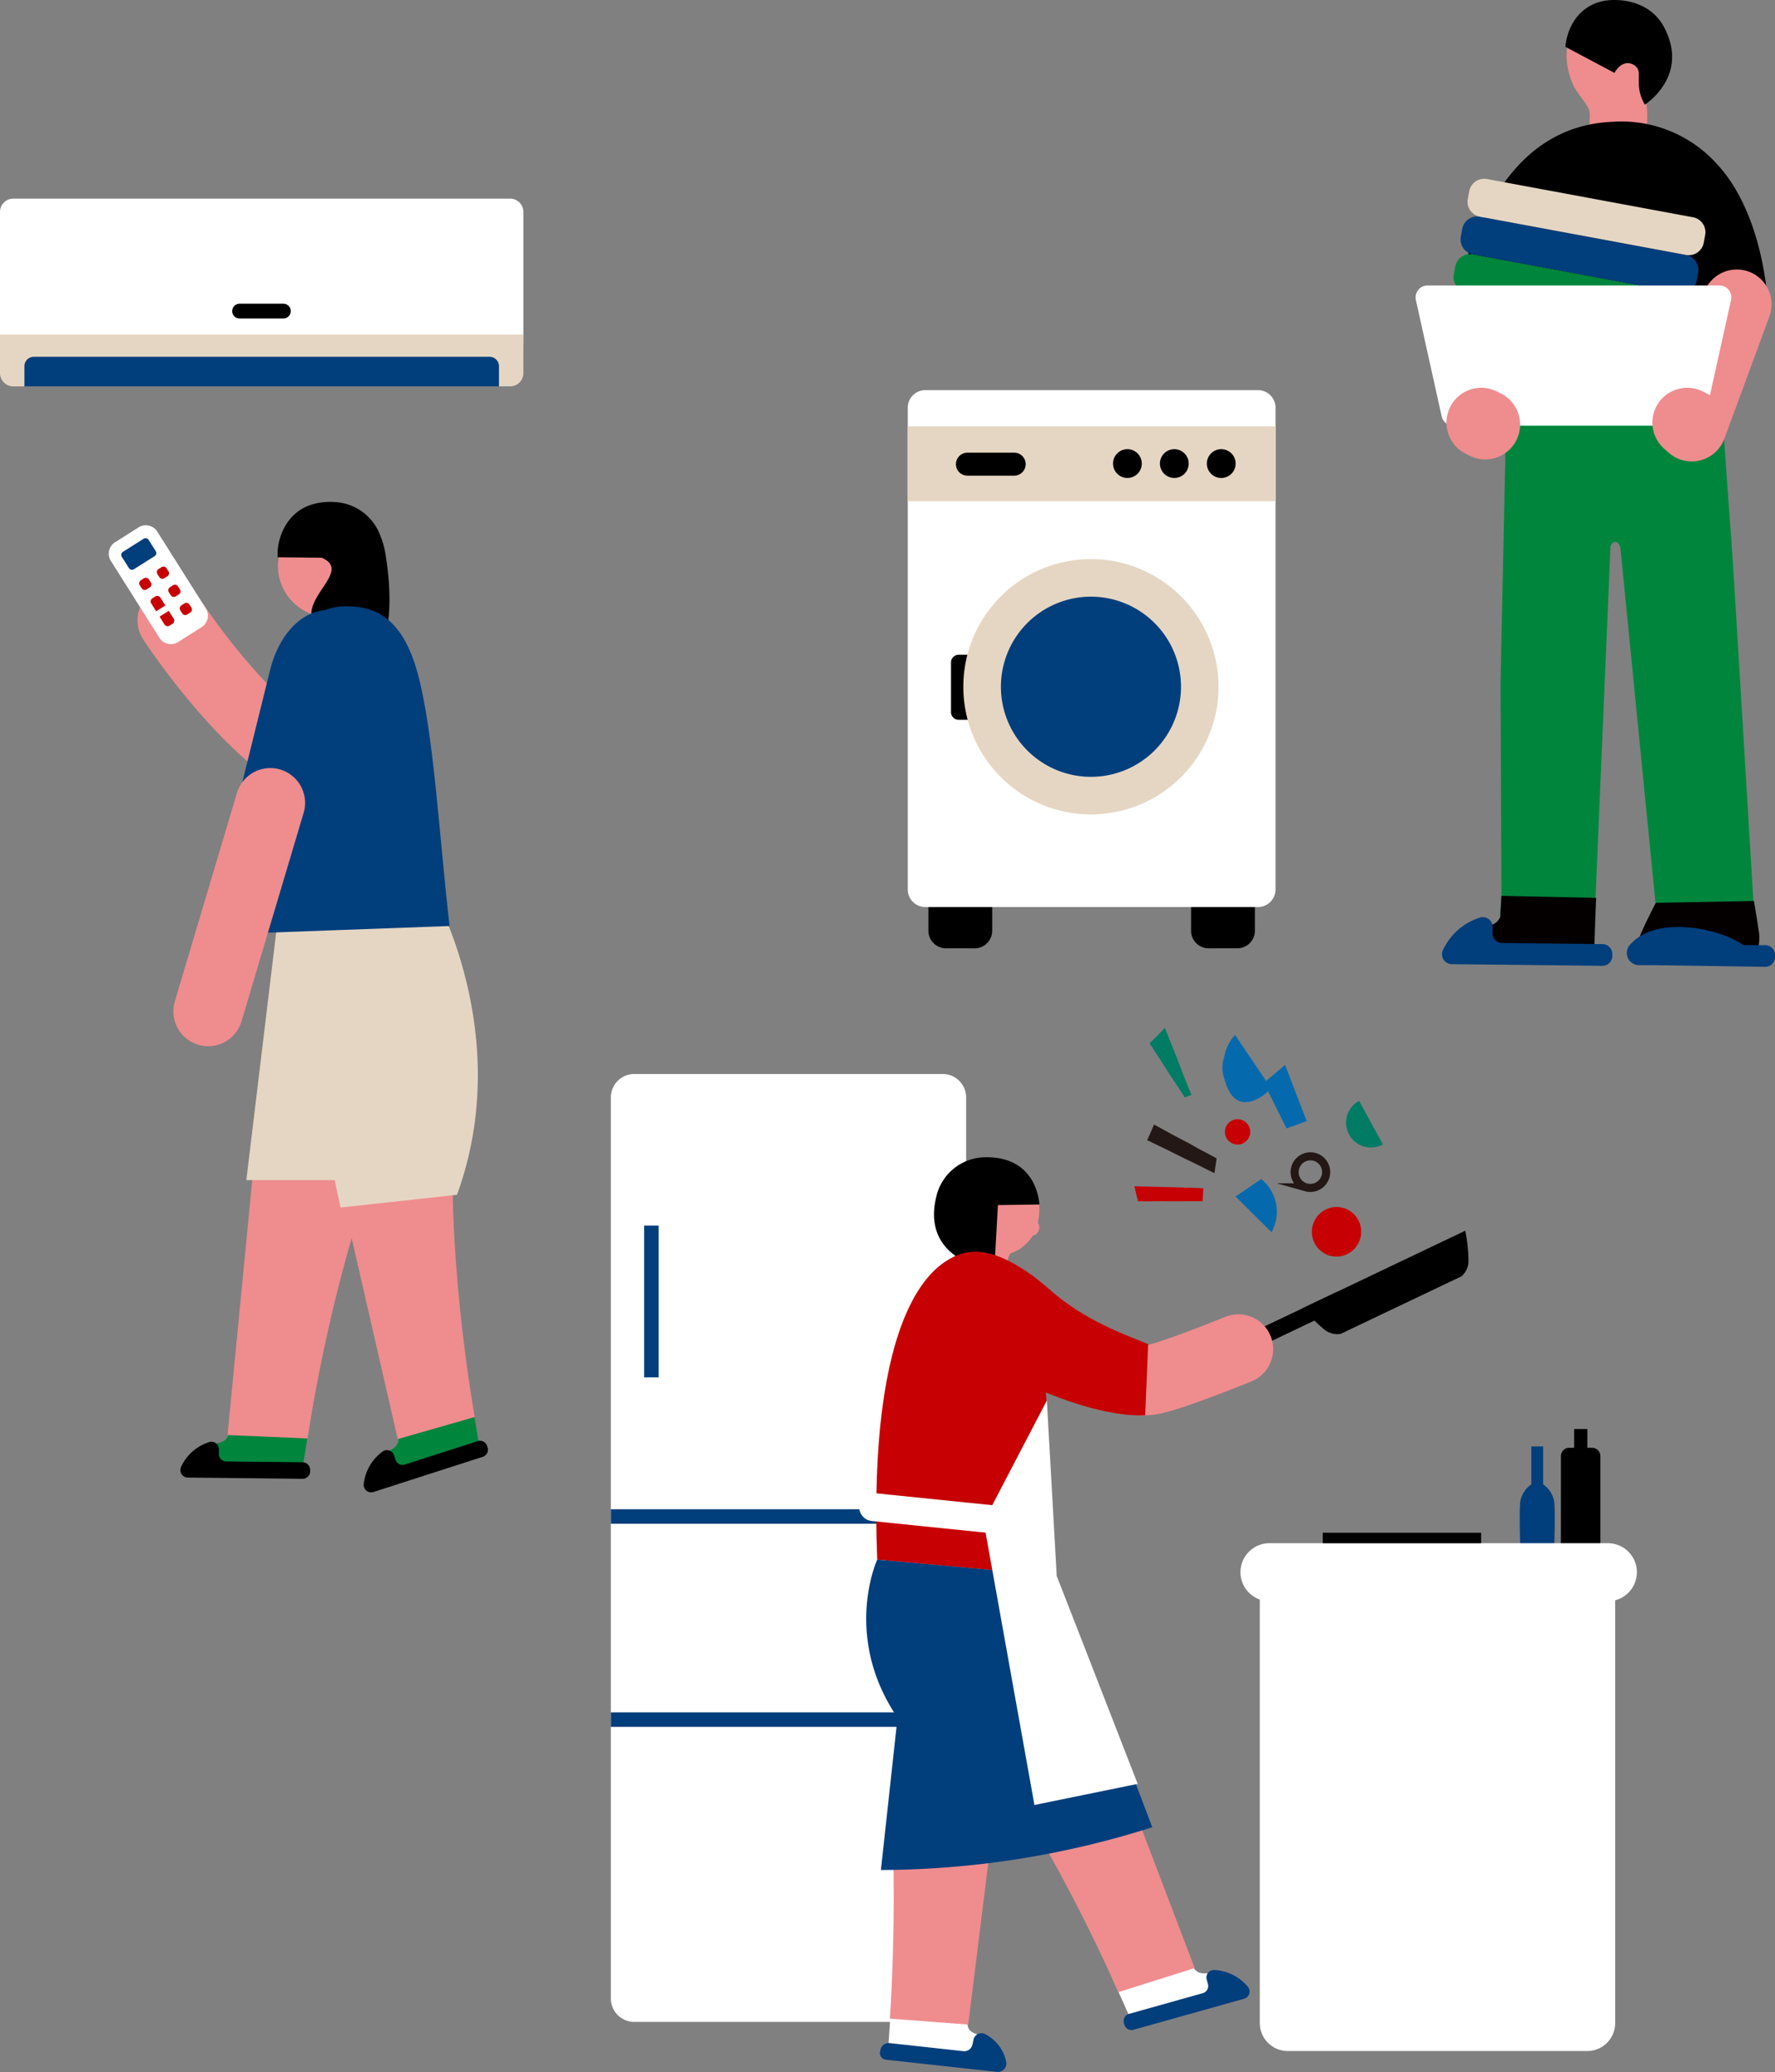 <?xml version="1.0" encoding="UTF-8"?> <svg xmlns="http://www.w3.org/2000/svg" xmlns:xlink="http://www.w3.org/1999/xlink" id="グループ_89" data-name="グループ 89" width="313.447" height="365.727" viewBox="0 0 313.447 365.727"><rect x="0" y="0" width="313.447" height="365.727" fill="#808080" stroke="none"/><defs><clipPath id="clip-path"><rect id="長方形_88" data-name="長方形 88" width="313.447" height="365.727" fill="none"></rect></clipPath></defs><g id="グループ_88" data-name="グループ 88" clip-path="url(#clip-path)"><path id="パス_931" data-name="パス 931" d="M112.01,356.888h54.456a4.144,4.144,0,0,0,4.144-4.144V193.714a4.144,4.144,0,0,0-4.144-4.144H112.01a4.144,4.144,0,0,0-4.144,4.144v159.03a4.144,4.144,0,0,0,4.144,4.144" fill="#fff"></path><rect id="長方形_82" data-name="長方形 82" width="62.744" height="2.561" transform="translate(107.866 302.253)" fill="#003e7c"></rect><rect id="長方形_83" data-name="長方形 83" width="62.744" height="2.561" transform="translate(107.866 266.4)" fill="#003e7c"></rect><rect id="長方形_84" data-name="長方形 84" width="2.561" height="26.788" transform="translate(113.748 216.329)" fill="#003e7c"></rect><rect id="長方形_85" data-name="長方形 85" width="2.33" height="3.877" transform="translate(277.972 252.235)"></rect><path id="パス_932" data-name="パス 932" d="M275.642,273.043h6.972V257.028a1.485,1.485,0,0,0-1.485-1.485h-4a1.485,1.485,0,0,0-1.485,1.485Z"></path><path id="パス_933" data-name="パス 933" d="M258.751,217.234a27.828,27.828,0,0,1,.571,5.506,3.644,3.644,0,0,1-1.236,2.54l-21.323,10.158a3.641,3.641,0,0,1-2.751-.641,27.808,27.808,0,0,1-3.916-3.911Z"></path><path id="パス_934" data-name="パス 934" d="M218.882,239.4l18.182-8.662a1.432,1.432,0,1,0-1.232-2.585l-18.181,8.662a1.432,1.432,0,1,0,1.231,2.585"></path><path id="パス_935" data-name="パス 935" d="M156.839,361.726a1.675,1.675,0,0,0,1.508,1.9c5.077.462,11.223,1.064,13.92,1.32,1.881.178,2.848-.111,3.1-.928s.8-3.648-3.064-5.031c-2.47-.884-.953-2.765-1.613-5.527l-13.292-.032Z" fill="#fff"></path><path id="パス_936" data-name="パス 936" d="M181.463,272.958l-10.481,84.4-13.838-1.051s1.117-15.475.487-32.237c-.224-5.968,23.832-51.112,23.832-51.112" fill="#ef8c8e"></path><path id="パス_937" data-name="パス 937" d="M171.73,360.876l.17-.812A1.436,1.436,0,0,1,173.879,359a7.108,7.108,0,0,1,3.821,5.015,1.493,1.493,0,0,1-1.576,1.7l-19.694-2.157a1.18,1.18,0,0,1-1.006-1.47l.059-.277a1.491,1.491,0,0,1,1.562-1.188l13.123,1.437a1.491,1.491,0,0,0,1.562-1.188" fill="#003e7c"></path><path id="パス_938" data-name="パス 938" d="M268.475,264.945A4.85,4.85,0,0,1,270.42,262v-6.685h2.08V262a4.85,4.85,0,0,1,1.945,2.948c.243,1.793,0,8.472,0,8.472h-5.97s-.243-6.679,0-8.472" fill="#003e7c"></path><path id="パス_939" data-name="パス 939" d="M180.388,275.34l-.237-.158c.005-.1.009-.189.015-.285Z" fill="#003e7c"></path><path id="パス_940" data-name="パス 940" d="M199.705,356.508a1.9,1.9,0,0,0,2.3,1.105c4.988-1.494,11.045-3.264,13.7-4.049,1.851-.547,2.626-1.162,2.483-1.975s-.95-3.5-5.222-3.273c-2.734.147-2.183-2.073-4.09-4.252l-12.51,4.945Z" fill="#fff"></path><path id="パス_941" data-name="パス 941" d="M156,271.684l24.608-3.9,30.362,79.6-13.5,4.256s-10.22-23.94-23.913-43.081c-7.018-9.811-16.939-15.28-17.558-36.87" fill="#ef8c8e"></path><path id="パス_942" data-name="パス 942" d="M170.926,219.026c-.27-1.029-1.789-1.966-1.774-4.991,0-.1,1.573-5.8,1.578-5.9l12.314,2.082a10.9,10.9,0,0,1,.078,6.239,7.369,7.369,0,0,1-4.541,4.735c-.86.293-1.063,4.555-1.063,4.555l-7.431-1.775s1.11-3.913.839-4.942" fill="#ef8c8e"></path><path id="パス_943" data-name="パス 943" d="M186.607,278.14l-31.7-2.849c-1.648-42.477,9.116-55.172,18.4-54.278,6.2.6,8.993,6.323,10.774,19.269.668,4.854,1,10.311,1.582,22.631.178,3.756.395,7.965.6,13.167.024.594.319,1.446.335,2.06" fill="#c60003"></path><path id="パス_944" data-name="パス 944" d="M203.482,322.531,186.607,278.14l-31.7-2.849s-6.212,13.508,3.587,27.9l-2.934,26.885a159.614,159.614,0,0,0,47.921-7.546" fill="#003e7c"></path><path id="パス_945" data-name="パス 945" d="M213.307,350.191l-.218-.777a1.318,1.318,0,0,1,1.365-1.675,8.2,8.2,0,0,1,5.926,2.976,1.322,1.322,0,0,1-.688,2.086l-19.518,5.474a1.321,1.321,0,0,1-1.628-.915l-.074-.265a1.321,1.321,0,0,1,.915-1.629l13.005-3.647a1.321,1.321,0,0,0,.915-1.628" fill="#003e7c"></path><path id="パス_946" data-name="パス 946" d="M184.867,247.2,173.7,268.6l8.97,50,18.235-3.726-14.3-36.728Z" fill="#fff"></path><path id="パス_947" data-name="パス 947" d="M177.234,270.766a2.472,2.472,0,0,0-.159-4.9l-22.591-2.308a2.471,2.471,0,1,0-.5,4.916l22.591,2.309a2.474,2.474,0,0,0,.662-.021" fill="#fff"></path><path id="パス_948" data-name="パス 948" d="M227.4,362.024h52.9a4.924,4.924,0,0,0,4.924-4.925v-83H222.47v83a4.925,4.925,0,0,0,4.925,4.925" fill="#fff"></path><path id="パス_949" data-name="パス 949" d="M224.178,282.634h59.756a5.122,5.122,0,1,0,0-10.244H224.178a5.122,5.122,0,1,0,0,10.244" fill="#fff"></path><rect id="長方形_86" data-name="長方形 86" width="27.971" height="1.85" transform="translate(233.586 270.54)"></rect><path id="パス_950" data-name="パス 950" d="M232.205,219.546a4.349,4.349,0,0,0,2.6,2.086l.022.007a4.381,4.381,0,0,0,2.455-8.41l-.022-.006a4.38,4.38,0,0,0-5.052,6.323" fill="#c60003"></path><path id="パス_951" data-name="パス 951" d="M240,194.318l-.02.011a4.38,4.38,0,0,0,4.211,7.682l.02-.011" fill="#007b64"></path><path id="パス_952" data-name="パス 952" d="M222.72,208.118a7.4,7.4,0,0,1,1.816,9.374l-6.354-6.291Z" fill="#056aad"></path><path id="パス_953" data-name="パス 953" d="M226.935,187.976l3.817,9.917-3.564,1.279-3.256-6.52s-5.663,5.447-7.7-2.141a5.99,5.99,0,0,1-.058-3.908,7.592,7.592,0,0,1,1.926-3.924l5.48,8.116Z" fill="#056aad"></path><path id="パス_954" data-name="パス 954" d="M214.84,204.465l-1.573-.853-1.589-.83-1.556-.894-1.591-.827-1.587-.84-1.575-.87-1.579-.853-.594,1.373-.615,1.378,1.7.825,1.7.817,1.691.843,1.689.84,1.707.813,1.69.854,1.7.829Z" fill="#231815"></path><path id="パス_955" data-name="パス 955" d="M212.5,209.742l-2.016-.085-2.03-.061-2.031-.052-2.031-.055-2.035-.045-2.027-.063.62,2.66,1.912,0,1.9-.016,1.9.008h1.9l1.9-.011,1.915,0Z" fill="#c60003"></path><path id="パス_956" data-name="パス 956" d="M210.392,193.252l-.687-1.685-.672-1.685-.659-1.692-.639-1.7-.681-1.685-.682-1.687-.667-1.68-1.325,1.368L203,184.162l1.052,1.592,1.036,1.589,1.007,1.6,1.04,1.589,1.055,1.583,1.032,1.593Z" fill="#007b64"></path><path id="パス_957" data-name="パス 957" d="M216.4,199.161a2.235,2.235,0,1,0,2.774-1.512,2.234,2.234,0,0,0-2.774,1.512" fill="#c60003"></path><path id="パス_958" data-name="パス 958" d="M228.964,208.247a2.774,2.774,0,0,0,1.656,1.33l.014,0a2.793,2.793,0,0,0,1.565-5.362l-.014,0a2.793,2.793,0,0,0-3.221,4.032Z" fill="none" stroke="#231815" stroke-miterlimit="10" stroke-width="1.426"></path><path id="パス_959" data-name="パス 959" d="M175.6,223.973c-3.728-.067-12.746-2.949-10.225-12.889a8.924,8.924,0,0,1,8.275-6.8c9.631-.4,9.892,8.323,9.892,8.323l-7.324.1Z"></path><path id="パス_960" data-name="パス 960" d="M180.6,216.673a1.469,1.469,0,1,0,1.47-1.47,1.47,1.47,0,0,0-1.47,1.47" fill="#ef8c8e"></path><path id="パス_961" data-name="パス 961" d="M197.8,242.028c1.062.708,1.946,1.946,5.132,1.593s15.748-5.486,15.748-5.486" fill="none" stroke="#ef8c8e" stroke-linecap="round" stroke-linejoin="round" stroke-width="12.293"></path><path id="パス_962" data-name="パス 962" d="M202.754,237.25c-3.893-1.593-11.2-4.136-17.278-9.53-4.05-3.592-9.027-6.821-13.385-6.779-6.989.068-11.851,8.945-4.178,15.784,3.459,3.083,22.455,13.619,34.31,13.088Z" fill="#c60003"></path><path id="パス_963" data-name="パス 963" d="M172.113,167.388h-5.067a3.1,3.1,0,0,1-3.1-3.1V153.7a3.1,3.1,0,0,1,3.1-3.1h5.067a3.1,3.1,0,0,1,3.1,3.1v10.589a3.1,3.1,0,0,1-3.1,3.1"></path><path id="パス_964" data-name="パス 964" d="M218.5,167.388h-5.067a3.1,3.1,0,0,1-3.1-3.1V153.7a3.1,3.1,0,0,1,3.1-3.1H218.5a3.1,3.1,0,0,1,3.1,3.1v10.589a3.1,3.1,0,0,1-3.1,3.1"></path><path id="パス_965" data-name="パス 965" d="M222.148,160.1H163.4a3.1,3.1,0,0,1-3.1-3.1V71.964a3.1,3.1,0,0,1,3.1-3.1h58.747a3.1,3.1,0,0,1,3.1,3.1V157a3.1,3.1,0,0,1-3.1,3.1" fill="#fff"></path><rect id="長方形_87" data-name="長方形 87" width="64.946" height="13.215" transform="translate(160.302 75.257)" fill="#e5d6c3"></rect><path id="パス_966" data-name="パス 966" d="M170.838,79.9h8.255a2.029,2.029,0,0,1,0,4.059h-8.255a2.029,2.029,0,0,1,0-4.059"></path><path id="パス_967" data-name="パス 967" d="M218.2,81.825a2.541,2.541,0,1,1-2.54-2.54,2.54,2.54,0,0,1,2.54,2.54"></path><path id="パス_968" data-name="パス 968" d="M209.913,81.825a2.54,2.54,0,1,1-2.54-2.54,2.54,2.54,0,0,1,2.54,2.54"></path><path id="パス_969" data-name="パス 969" d="M201.629,81.825a2.54,2.54,0,1,1-2.54-2.54,2.54,2.54,0,0,1,2.54,2.54"></path><path id="パス_970" data-name="パス 970" d="M170.7,127.056h-1.4a1.363,1.363,0,0,1-1.363-1.363v-8.761a1.363,1.363,0,0,1,1.363-1.363h1.4a1.363,1.363,0,0,1,1.363,1.363v8.761a1.363,1.363,0,0,1-1.363,1.363"></path><path id="パス_971" data-name="パス 971" d="M215.178,121.219a22.532,22.532,0,1,1-22.532-22.532,22.532,22.532,0,0,1,22.532,22.532" fill="#e5d6c3"></path><path id="パス_972" data-name="パス 972" d="M208.551,121.219a15.9,15.9,0,1,1-15.9-15.9,15.905,15.905,0,0,1,15.9,15.9" fill="#003e7c"></path><path id="パス_973" data-name="パス 973" d="M293.934,9.544A8.551,8.551,0,0,0,285.572.816a9.17,9.17,0,0,0-8.941,8.866,12.864,12.864,0,0,0,1.441,5.839c1.69,2.639,2.758,3.349,2.679,5a12.484,12.484,0,0,0-.061,1.589l10.13.039c.016,0,.019.425,0,.182a17.668,17.668,0,0,0-.055-3.765,3.365,3.365,0,0,1,.688-2.334A15.238,15.238,0,0,0,292.98,14.3a10.746,10.746,0,0,0,.954-4.756" fill="#ef8c8e"></path><path id="パス_974" data-name="パス 974" d="M290.464,18.47s8.222-5.194,3.182-14.046c-1.1-1.939-3.725-4.4-8.561-4.423-5.7-.023-8.341,4.418-8.642,8.27l8.662,4.6a3.646,3.646,0,0,1,1.141-1.331,2.041,2.041,0,0,1,2.883.5c.766,1.107-.514,3.258,1.335,6.43"></path><path id="パス_975" data-name="パス 975" d="M311.912,50.629l-25.8,3.764-28.43-4.784c3.457-11.182,9.928-27.391,27.1-28.113a22.693,22.693,0,0,1,18.252,7.283c4.122,4.323,7.55,11.6,8.879,21.85"></path><path id="パス_976" data-name="パス 976" d="M303.057,50.647l1.138,23.9-38.3-.339.943-25.406"></path><line id="線_117" data-name="線 117" y1="1.644" x2="17.152" transform="translate(292.532 159.666)" fill="#00853d"></line><path id="パス_977" data-name="パス 977" d="M309.652,159.517s-3.546-59.357-3.9-64c-.966-12.621-1.517-21.382-1.517-21.382l-38.272-.074-.983,46.394.161,37.67-.214,3.706,16.7-.43,2.764-64.878s.138-.9.965-.863c.517.022.782.955.782.955l6.4,64.695" fill="#00853d"></path><path id="パス_978" data-name="パス 978" d="M292.4,159.355s-3.1,5.924-3.251,7.249a3.009,3.009,0,0,0,.817,2.765c.871.745,3.135.6,3.135.6h13.822a3.944,3.944,0,0,0,2.725-.9c1.033-1.155,1.115-3.464.983-4.379-.325-2.257-.9-5.656-.9-5.656Z" fill="#040000"></path><path id="パス_979" data-name="パス 979" d="M263.15,163.319c-4.49,1.389-4.573,4.357-4.481,5.266s1.083,1.291,3.178,1.229c3-.089,11.938.217,17.588.07a2.184,2.184,0,0,0,2.075-1.964l.344-9.437-16.714-.358-.214,3.706a2.419,2.419,0,0,1-1.776,1.488" fill="#040000"></path><path id="パス_980" data-name="パス 980" d="M263.566,164.7l.012-1.059a1.731,1.731,0,0,0-2.3-1.658,10.764,10.764,0,0,0-6.5,5.791,1.736,1.736,0,0,0,1.583,2.409l26.6.29a1.733,1.733,0,0,0,1.752-1.714l0-.361a1.733,1.733,0,0,0-1.714-1.753l-17.726-.193a1.733,1.733,0,0,1-1.715-1.752" fill="#003e7c"></path><path id="パス_981" data-name="パス 981" d="M313.447,168.583l0,.361a1.733,1.733,0,0,1-1.752,1.714l-18.64-.289a1.738,1.738,0,0,1-1.583-2.41,9.864,9.864,0,0,1,.651-1.259l19.613.131a1.733,1.733,0,0,1,1.715,1.752" fill="#003e7c"></path><path id="パス_982" data-name="パス 982" d="M311.219,170.359H289.435a2.153,2.153,0,0,1-1.629-3.563c1.22-1.4,3.307-2.757,6.862-3.1,4.735-.451,13.507,1.141,16.551,6.658" fill="#003e7c"></path><line id="線_118" data-name="線 118" x1="7.963" y2="21.588" transform="translate(298.736 53.714)" fill="none" stroke="#ef8c8e" stroke-linecap="round" stroke-linejoin="round" stroke-width="12.293"></line><path id="パス_983" data-name="パス 983" d="M296.493,51.655,260.116,44.9a2.688,2.688,0,0,0-3.134,2.151l-.253,1.369a2.687,2.687,0,0,0,2.151,3.133l36.379,6.753a2.688,2.688,0,0,0,3.133-2.152l.254-1.368a2.688,2.688,0,0,0-2.153-3.133" fill="#00853d"></path><path id="パス_984" data-name="パス 984" d="M297.729,45l-36.378-6.753a2.687,2.687,0,0,0-3.133,2.151l-.254,1.369a2.687,2.687,0,0,0,2.152,3.133l36.378,6.753a2.687,2.687,0,0,0,3.133-2.152l.254-1.368A2.688,2.688,0,0,0,297.729,45" fill="#003e7c"></path><path id="パス_985" data-name="パス 985" d="M298.964,38.349,262.586,31.6a2.687,2.687,0,0,0-3.133,2.151l-.254,1.369a2.687,2.687,0,0,0,2.152,3.133L297.729,45a2.687,2.687,0,0,0,3.133-2.152l.254-1.368a2.688,2.688,0,0,0-2.152-3.133" fill="#e5d6c3"></path><path id="パス_986" data-name="パス 986" d="M256.642,75.143h42.433a2.106,2.106,0,0,0,2.056-1.65l4.557-20.544a2.106,2.106,0,0,0-2.055-2.562H252.085a2.106,2.106,0,0,0-2.056,2.562l4.557,20.544a2.106,2.106,0,0,0,2.056,1.65" fill="#fff"></path><line id="線_119" data-name="線 119" x1="0.708" y1="0.354" transform="translate(261.577 74.594)" fill="none" stroke="#ef8c8e" stroke-linecap="round" stroke-linejoin="round" stroke-width="12.293"></line><line id="線_120" data-name="線 120" x1="0.708" y1="0.354" transform="translate(297.94 74.594)" fill="none" stroke="#ef8c8e" stroke-linecap="round" stroke-linejoin="round" stroke-width="12.293"></line><path id="パス_987" data-name="パス 987" d="M30.426,109.5s9.873,15.228,21.2,23.367" fill="none" stroke="#ef8c8e" stroke-linecap="round" stroke-linejoin="round" stroke-width="12.293"></path><path id="パス_988" data-name="パス 988" d="M67.157,99.895a9.037,9.037,0,1,1-9.037-9.037,9.037,9.037,0,0,1,9.037,9.037" fill="#ef8c8e"></path><path id="パス_989" data-name="パス 989" d="M53.423,259.2a1.9,1.9,0,0,1-1.936,1.664c-5.2-.148-11.514-.286-14.282-.354-1.93-.048-2.837-.442-2.91-1.264s.009-3.629,4.193-4.516c2.679-.567,1.571-2.568,2.847-5.167L54.7,251.09Z" fill="#00853d"></path><path id="パス_990" data-name="パス 990" d="M73.621,161.371l-24.777,2.617L40.178,253.3l14.14.606s3.658-25.771,11.914-47.81c4.232-11.3,12.394-19.152,7.389-44.729" fill="#ef8c8e"></path><path id="パス_991" data-name="パス 991" d="M76.6,163.21S82.594,192.031,63.76,208.3H43.5l5.345-44.309Z" fill="#e5d6c3"></path><path id="パス_992" data-name="パス 992" d="M38.647,256.626l.009-.807a1.319,1.319,0,0,0-1.753-1.264,8.211,8.211,0,0,0-4.951,4.413,1.324,1.324,0,0,0,1.207,1.836l20.269.221a1.32,1.32,0,0,0,1.335-1.307l0-.275a1.321,1.321,0,0,0-1.307-1.335l-13.506-.147a1.321,1.321,0,0,1-1.306-1.335"></path><path id="パス_993" data-name="パス 993" d="M84.667,255.412a1.9,1.9,0,0,1-1.31,2.192c-4.983,1.508-11.012,3.374-13.659,4.186-1.845.565-2.831.479-3.16-.277s-1.141-3.445,2.547-5.611c2.362-1.387.677-2.934,1.064-5.8l13.161-2.781Z" fill="#00853d"></path><path id="パス_994" data-name="パス 994" d="M72.848,156.224,50.174,166.552l20.062,87.464,13.605-3.9S79.15,224.51,80,200.991c.437-12.055,5.691-22.091-7.155-44.767" fill="#ef8c8e"></path><path id="パス_995" data-name="パス 995" d="M76.257,157.025s14.81,25.441,4.446,53.87l-20.558,2.253L49.706,164.827Z" fill="#e5d6c3"></path><path id="パス_996" data-name="パス 996" d="M69.837,257.652l-.247-.768a1.319,1.319,0,0,0-2.063-.644,8.207,8.207,0,0,0-3.3,5.753,1.323,1.323,0,0,0,1.725,1.36l19.3-6.209a1.321,1.321,0,0,0,.853-1.662l-.085-.262a1.319,1.319,0,0,0-1.661-.852L71.5,258.505a1.322,1.322,0,0,1-1.662-.853"></path><path id="パス_997" data-name="パス 997" d="M58.915,88.612a9.012,9.012,0,0,1,7.732,4.79,15.488,15.488,0,0,1,1.541,5.2c.965,6.086,1.27,16.3-3.4,17.629-4.551,1.3-6.586-1.006-8.258-3.436a7.64,7.64,0,0,1-1.53-4.881c.548-3.926,6.406-7.48,1.809-9.473l-7.763-.079c-.288-2.536,1.264-10.131,9.864-9.754"></path><path id="パス_998" data-name="パス 998" d="M60.809,107.017c4.906-.086,10.15,1.483,12.969,11.918s3.774,28.581,5.608,44.515l-36.133,1.323s-2.423-57.4,17.556-57.756" fill="#003e7c"></path><path id="パス_999" data-name="パス 999" d="M39.148,152.786l15.527,6.45a88.622,88.622,0,0,0,3.995-9.248s8.243-20.3,8.013-30.807c-.158-7.253-2.313-10.234-6.418-11.254-6.11-1.517-10.9,3.615-12.571,10.346Z" fill="#003e7c"></path><path id="パス_1000" data-name="パス 1000" d="M35.609,110.7l-4.168,2.633a2.381,2.381,0,0,1-3.284-.742L19.575,99a2.381,2.381,0,0,1,.741-3.284l4.168-2.633a2.381,2.381,0,0,1,3.284.742l8.582,13.587a2.381,2.381,0,0,1-.741,3.284" fill="#fff"></path><path id="パス_1001" data-name="パス 1001" d="M27.3,98.168l-3.649,2.305a.643.643,0,0,1-.887-.2l-1.254-1.985a.643.643,0,0,1,.2-.887L25.362,95.1a.643.643,0,0,1,.887.2L27.5,97.281a.643.643,0,0,1-.2.887" fill="#003e7c"></path><path id="パス_1002" data-name="パス 1002" d="M26.433,103.7l-.531.335a.642.642,0,0,1-.886-.2l-.336-.531a.643.643,0,0,1,.2-.887l.53-.335a.643.643,0,0,1,.887.2l.335.53a.643.643,0,0,1-.2.887" fill="#c60003"></path><path id="パス_1003" data-name="パス 1003" d="M29.551,101.728l-.531.335a.642.642,0,0,1-.886-.2l-.336-.531a.643.643,0,0,1,.2-.887l.53-.335a.643.643,0,0,1,.887.2l.335.53a.643.643,0,0,1-.2.887" fill="#c60003"></path><path id="パス_1004" data-name="パス 1004" d="M31.573,104.928l-.531.335a.642.642,0,0,1-.886-.2l-.336-.531a.643.643,0,0,1,.2-.887l.53-.335a.643.643,0,0,1,.887.2l.335.53a.643.643,0,0,1-.2.887" fill="#c60003"></path><path id="パス_1005" data-name="パス 1005" d="M33.594,108.128l-.531.335a.642.642,0,0,1-.886-.2l-.336-.531a.643.643,0,0,1,.2-.887l.53-.335a.643.643,0,0,1,.887.2l.335.53a.643.643,0,0,1-.2.887" fill="#c60003"></path><path id="パス_1006" data-name="パス 1006" d="M29.945,110.434l.531-.335a.644.644,0,0,0,.2-.887l-.881-1.394-1.617,1.022.88,1.394a.643.643,0,0,0,.887.2" fill="#c60003"></path><path id="パス_1007" data-name="パス 1007" d="M27.432,105.28l-.531.335a.644.644,0,0,0-.2.887l.881,1.394,1.617-1.022-.88-1.394a.643.643,0,0,0-.887-.2" fill="#c60003"></path><line id="線_121" data-name="線 121" x1="10.971" y2="36.805" transform="translate(36.76 141.717)" fill="none" stroke="#ef8c8e" stroke-linecap="round" stroke-linejoin="round" stroke-width="12.293"></line><path id="パス_1008" data-name="パス 1008" d="M92.422,60.817H0V37.4a2.338,2.338,0,0,1,2.338-2.338H90.084A2.338,2.338,0,0,1,92.422,37.4Z" fill="#fff"></path><path id="パス_1009" data-name="パス 1009" d="M90.083,68.2H2.338A2.338,2.338,0,0,1,0,65.866V59.035H92.421v6.831A2.338,2.338,0,0,1,90.083,68.2" fill="#e5d6c3"></path><path id="パス_1010" data-name="パス 1010" d="M88.111,68.2H4.311V64.635a1.652,1.652,0,0,1,1.652-1.652h80.5a1.652,1.652,0,0,1,1.652,1.652Z" fill="#003e7c"></path><path id="パス_1011" data-name="パス 1011" d="M50.074,56.219H42.349a1.306,1.306,0,1,1,0-2.611h7.725a1.306,1.306,0,0,1,0,2.611"></path></g></svg> 
